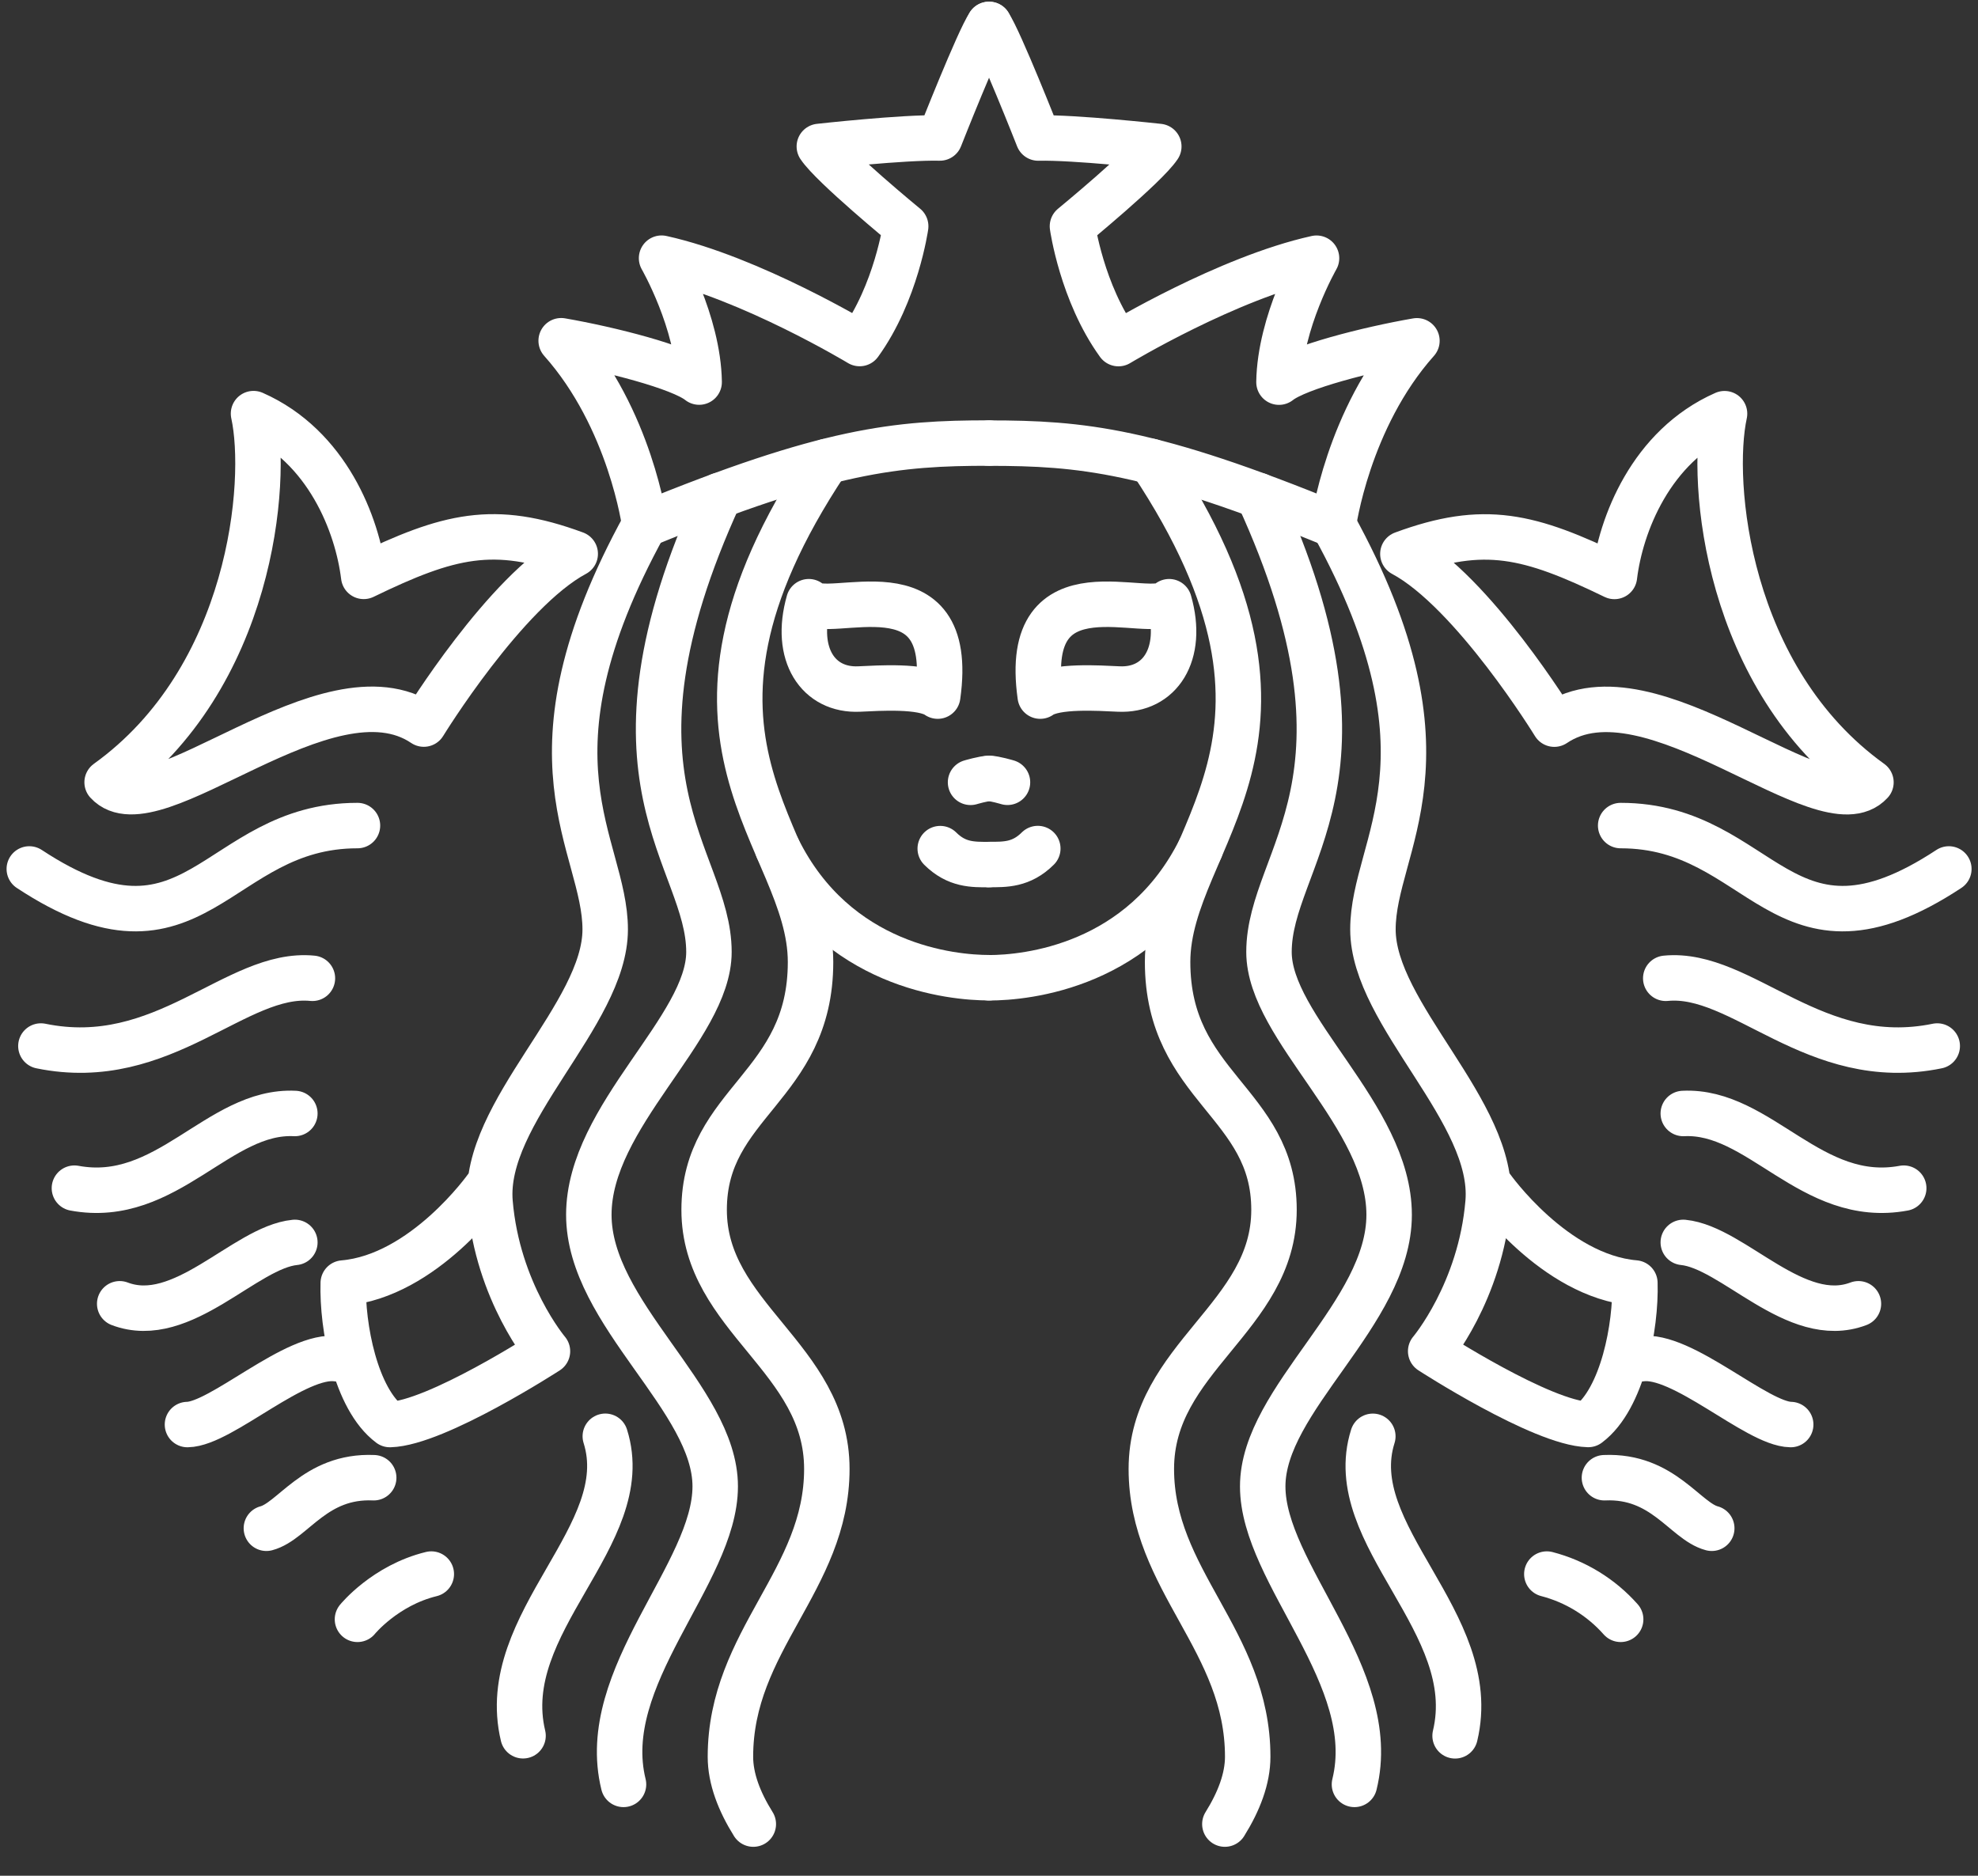<?xml version="1.0" encoding="UTF-8"?> <svg xmlns="http://www.w3.org/2000/svg" width="58" height="55" viewBox="0 0 58 55" fill="none"><rect x="0" y="0" width="58" height="55" fill="#333333" stroke="none"/><path d="M24.243 13.531C18.794 21.721 23.767 24.537 23.767 28.207C23.767 31.878 20.647 32.318 20.647 35.474C20.647 38.63 24.245 39.805 24.245 43.071C24.245 46.338 21.418 48.098 21.418 51.511C21.418 52.151 21.674 52.821 22.089 53.485M0.859 25.479C5.753 28.703 6.298 24.206 10.482 24.207M12.647 46.154C11.289 46.485 10.482 47.481 10.482 47.481M9.161 28.685C6.921 28.465 4.798 31.411 1.199 30.671M8.646 32.649C6.407 32.538 4.893 35.343 2.182 34.839M8.646 36.429C7.179 36.575 5.346 38.927 3.51 38.229M9.894 39.842C8.683 39.658 6.494 41.754 5.497 41.77M10.958 43.329C9.234 43.254 8.591 44.605 7.811 44.811" stroke="white" stroke-width="1.333" stroke-linecap="round" stroke-linejoin="round"></path><path d="M21.1 14.527C17.266 22.882 20.788 25.123 20.788 27.913C20.788 30.151 17.266 32.719 17.266 35.619C17.266 38.519 20.972 41.014 20.972 43.583C20.972 46.153 17.503 49.167 18.283 52.321M27.57 24.883C28.054 25.365 28.532 25.351 28.998 25.351M28.998 22.826C28.843 22.826 28.459 22.939 28.459 22.939M23.716 17.643C24.239 18.25 28.063 16.379 27.496 20.411C27.051 20.09 25.766 20.177 25.196 20.203C23.991 20.261 23.276 19.185 23.716 17.643Z" stroke="white" stroke-width="1.333" stroke-linecap="round" stroke-linejoin="round"></path><path d="M29.003 0.715C28.697 1.155 27.559 4.046 27.559 4.046C26.498 4.019 24.025 4.294 24.025 4.294C24.41 4.871 26.557 6.634 26.557 6.634C26.557 6.634 26.282 8.587 25.207 10.073C25.207 10.073 22.015 8.147 19.399 7.57C19.399 7.57 20.474 9.44 20.501 11.203C19.95 10.763 17.886 10.239 16.455 9.991C18.491 12.276 18.905 15.387 18.905 15.387C24.273 13.184 26.303 12.991 29.003 12.991M17.749 42.114C18.666 45.014 14.541 47.566 15.337 50.895M30.431 24.881C29.947 25.363 29.469 25.349 29.003 25.349M29.003 22.824C29.158 22.824 29.542 22.938 29.542 22.938M22.805 24.881C24.519 28.351 27.927 28.668 29.003 28.668M16.867 16.239C14.813 17.34 12.427 21.231 12.427 21.231C9.601 19.323 4.499 24.424 3.141 22.938C7.385 19.89 7.874 14.127 7.434 12.128C9.601 13.083 10.482 15.395 10.665 16.9C13.161 15.69 14.482 15.359 16.867 16.239Z" stroke="white" stroke-width="1.333" stroke-linecap="round" stroke-linejoin="round"></path><path d="M18.902 15.389C15.102 22.298 17.746 24.757 17.746 27.253C17.746 29.749 14.149 32.611 14.369 35.253C14.589 37.894 16.053 39.621 16.053 39.621C16.053 39.621 12.792 41.734 11.433 41.77C10.424 41.018 10.028 38.887 10.065 37.621C12.432 37.419 14.268 34.813 14.268 34.813M33.761 13.531C39.21 21.721 34.237 24.537 34.237 28.207C34.237 31.878 37.357 32.318 37.357 35.474C37.357 38.63 33.76 39.805 33.76 43.071C33.76 46.338 36.586 48.098 36.586 51.511C36.586 52.151 36.33 52.821 35.916 53.485M57.145 25.479C52.252 28.703 51.706 24.206 47.522 24.207M45.357 46.154C46.194 46.371 46.948 46.833 47.522 47.481M48.844 28.685C51.084 28.465 53.206 31.411 56.805 30.671M49.358 32.649C51.597 32.538 53.112 35.343 55.822 34.839M49.358 36.429C50.825 36.575 52.658 38.927 54.494 38.229M48.11 39.842C49.321 39.658 51.51 41.754 52.508 41.77M47.046 43.329C48.77 43.254 49.413 44.605 50.193 44.811" stroke="white" stroke-width="1.333" stroke-linecap="round" stroke-linejoin="round"></path><path d="M36.898 14.527C40.733 22.882 37.21 25.123 37.21 27.913C37.21 30.151 40.733 32.719 40.733 35.619C40.733 38.519 37.026 41.014 37.026 43.583C37.026 46.153 40.496 49.167 39.716 52.321M34.282 17.643C33.76 18.25 29.936 16.379 30.502 20.411C30.948 20.09 32.233 20.177 32.802 20.203C34.008 20.261 34.722 19.185 34.282 17.643Z" stroke="white" stroke-width="1.333" stroke-linecap="round" stroke-linejoin="round"></path><path d="M29 0.717C29.307 1.157 30.444 4.047 30.444 4.047C31.505 4.021 33.979 4.295 33.979 4.295C33.593 4.873 31.447 6.635 31.447 6.635C31.447 6.635 31.721 8.589 32.796 10.075C32.796 10.075 35.988 8.149 38.604 7.571C38.604 7.571 37.529 9.442 37.503 11.205C38.053 10.765 40.117 10.241 41.548 9.993C39.512 12.278 39.099 15.389 39.099 15.389C33.731 13.186 31.7 12.993 29 12.993M40.255 42.115C39.337 45.016 43.463 47.568 42.667 50.897M35.199 24.884C33.484 28.353 30.076 28.67 29 28.67M41.136 16.241C43.191 17.342 45.576 21.233 45.576 21.233C48.403 19.325 53.504 24.426 54.861 22.939C50.619 19.892 50.131 14.129 50.568 12.13C48.403 13.085 47.521 15.397 47.339 16.902C44.843 15.691 43.521 15.361 41.136 16.241Z" stroke="white" stroke-width="1.333" stroke-linecap="round" stroke-linejoin="round"></path><path d="M39.102 15.387C42.902 22.296 40.258 24.755 40.258 27.251C40.258 29.747 43.855 32.609 43.635 35.251C43.415 37.892 41.951 39.619 41.951 39.619C41.951 39.619 45.212 41.732 46.571 41.768C47.58 41.016 47.976 38.885 47.939 37.619C45.572 37.417 43.736 34.811 43.736 34.811" stroke="white" stroke-width="1.333" stroke-linecap="round" stroke-linejoin="round"></path></svg> 